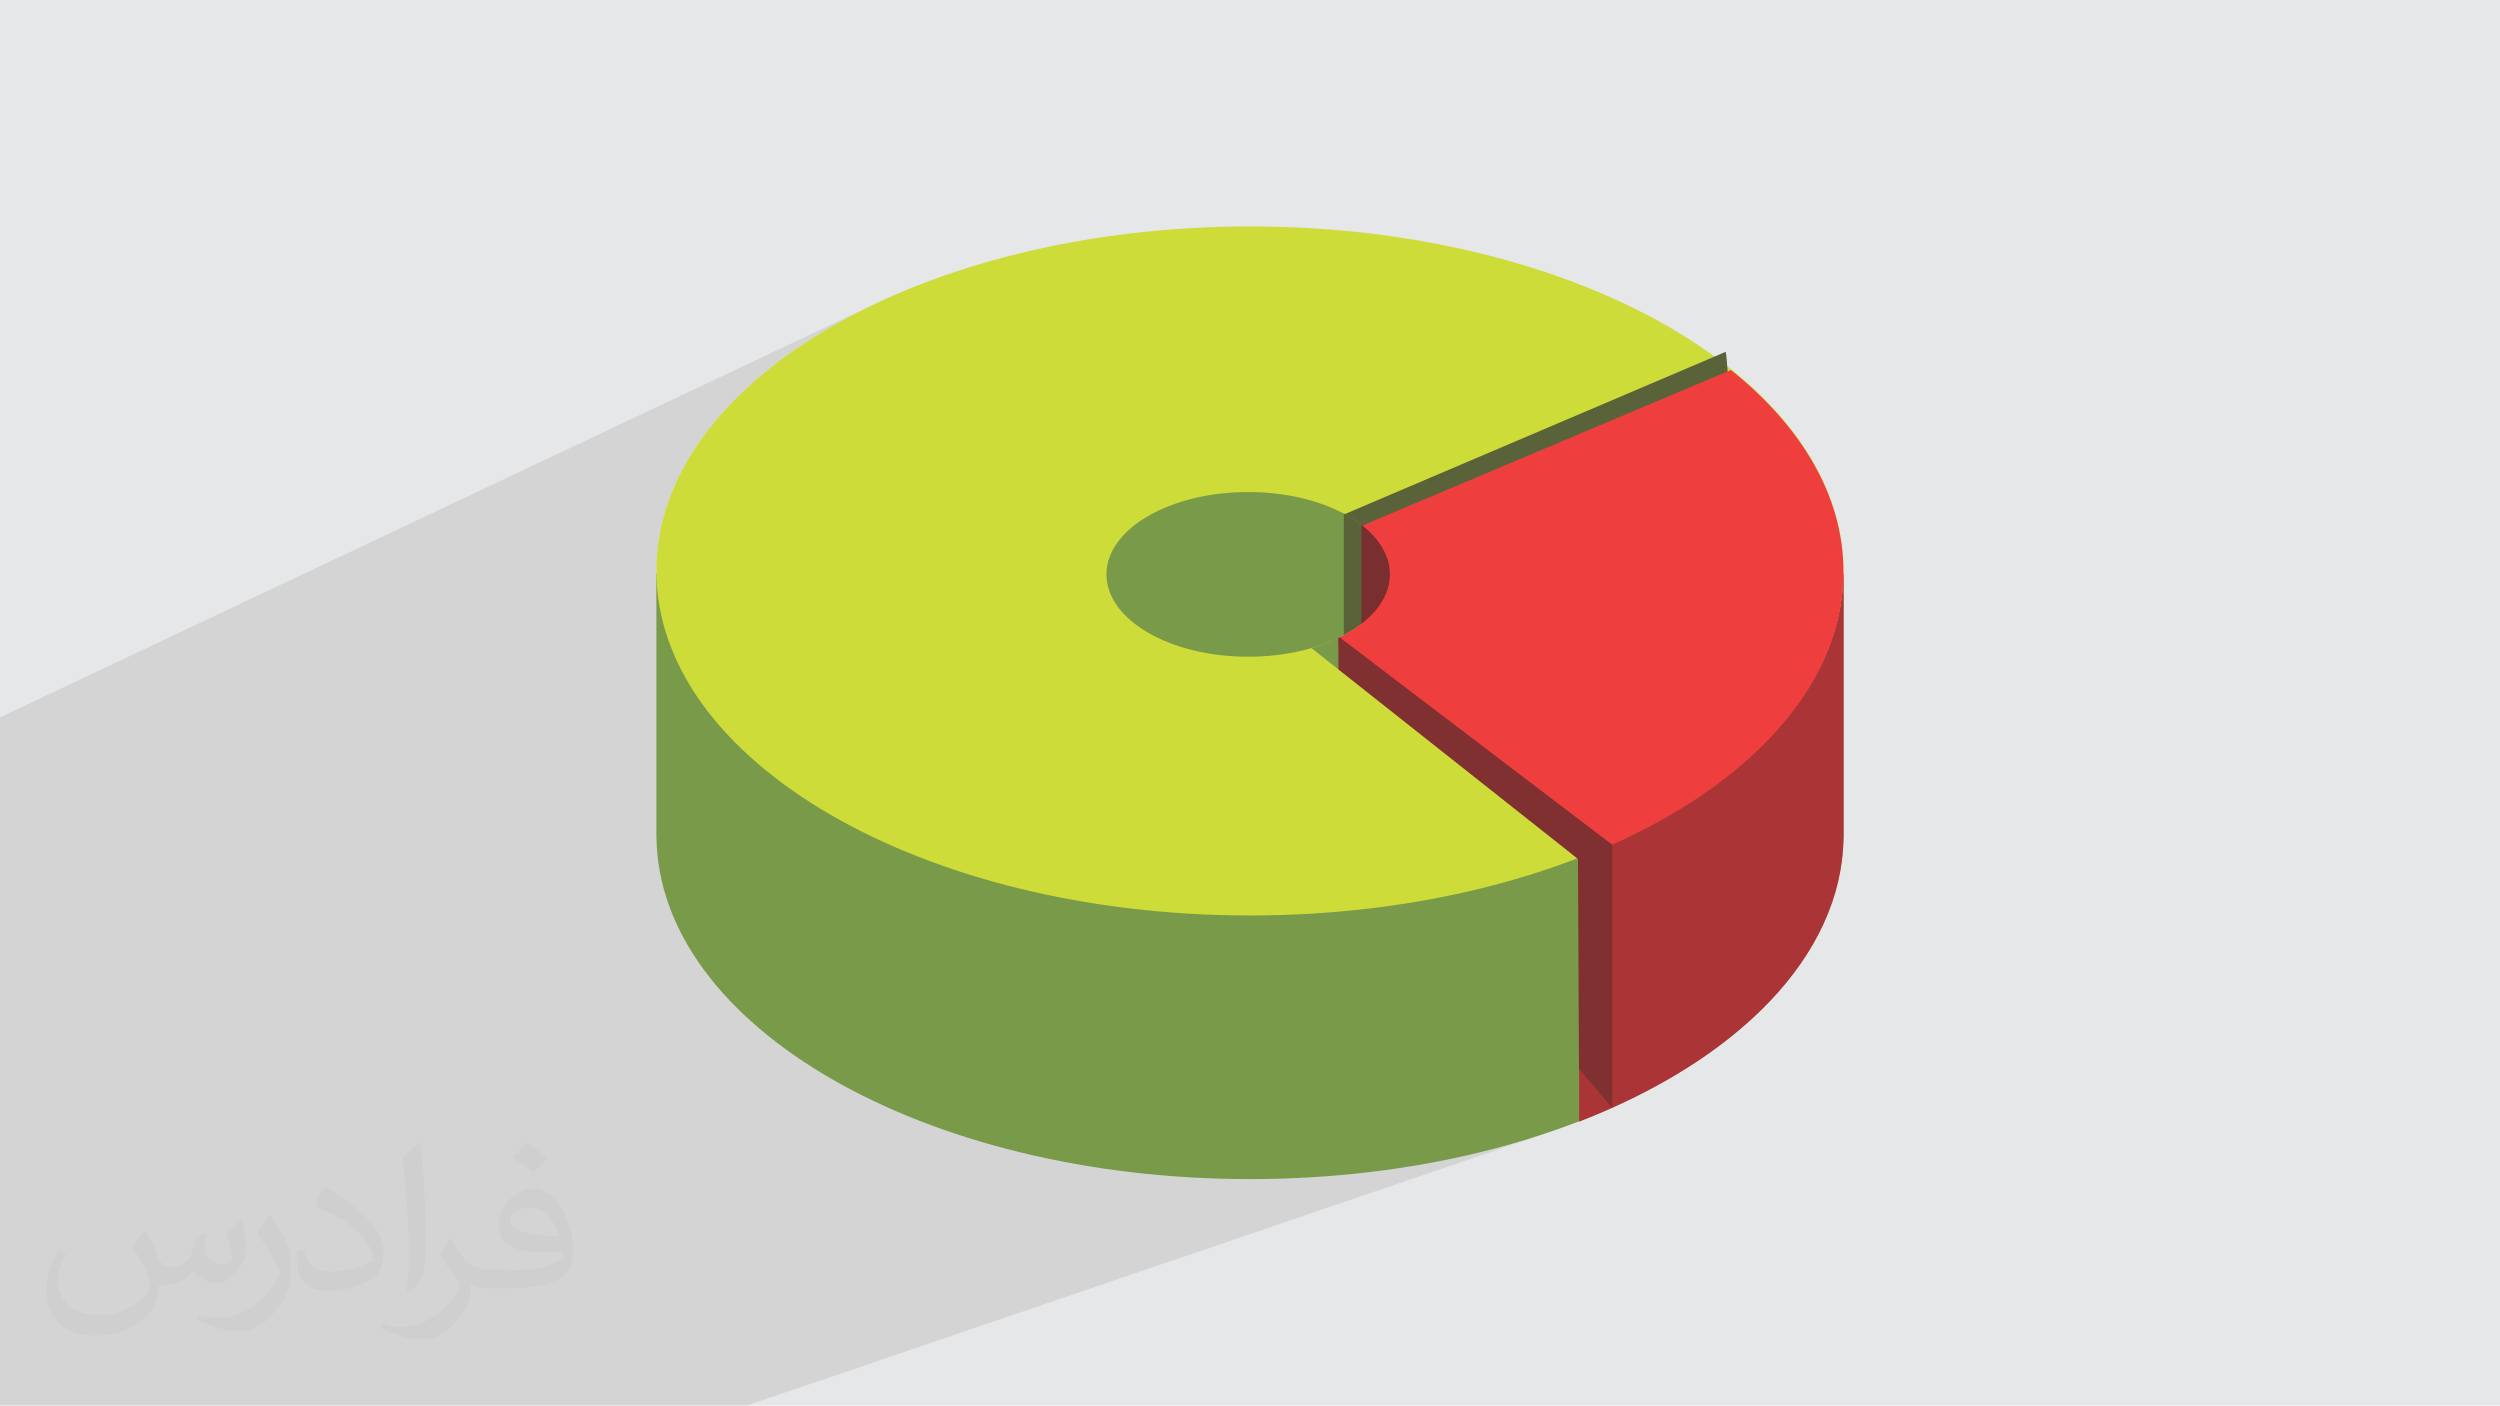 <?xml version="1.0" encoding="UTF-8"?>
<!DOCTYPE svg PUBLIC "-//W3C//DTD SVG 1.1//EN" "http://www.w3.org/Graphics/SVG/1.1/DTD/svg11.dtd">
<!-- Creator: CorelDRAW -->
<svg xmlns="http://www.w3.org/2000/svg" xml:space="preserve" width="3.705in" height="2.083in" version="1.1" style="shape-rendering:geometricPrecision; text-rendering:geometricPrecision; image-rendering:optimizeQuality; fill-rule:evenodd; clip-rule:evenodd"
viewBox="0 0 3705.33 2083.18"
 xmlns:xlink="http://www.w3.org/1999/xlink"
 xmlns:xodm="http://www.corel.com/coreldraw/odm/2003">
 <defs>
  <style type="text/css">
   <![CDATA[
    .fil0 {fill:#E6E7E8}
    .fil8 {fill:#EE3F3E;fill-rule:nonzero}
    .fil4 {fill:#AB3436;fill-rule:nonzero}
    .fil5 {fill:#CEDC39;fill-rule:nonzero}
    .fil9 {fill:#803030;fill-rule:nonzero}
    .fil7 {fill:#792F2F;fill-rule:nonzero}
    .fil3 {fill:#799A49;fill-rule:nonzero}
    .fil6 {fill:#5A6239;fill-rule:nonzero}
    .fil2 {fill:#373435;fill-opacity:0.031}
    .fil1 {fill:#373435;fill-opacity:0.102}
   ]]>
  </style>
 </defs>
 <g id="Layer_x0020_1">
  <polygon class="fil0" points="-0,0 3705.33,0 3705.33,2083.18 -0,2083.18 "/>
  <polygon class="fil1" points="-0,1661.36 -0,1650 -0,1647.31 -0,1647.28 -0,1625.95 -0,1625.8 -0,1624.87 -0,1624.46 -0,1603.02 -0,1601.36 -0,1600.52 -0,1550.84 -0,1497.67 -0,1412.17 -0,1410.98 -0,1289.37 -0,1285.55 -0,1063.19 1292.98,452.22 1261.06,468.26 1230.51,485.17 1201.38,502.91 1173.73,521.43 1147.62,540.72 1123.09,560.74 1100.21,581.46 1079.03,602.84 1059.6,624.86 1041.98,647.48 1026.23,670.67 1012.4,694.39 1000.55,718.62 990.73,743.33 982.99,768.47 977.4,794.02 974,819.96 972.85,846.23 974,872.51 977.4,898.44 982.99,924 990.73,949.14 999.58,971.41 1322.33,829.48 1307.21,836.27 1292.35,843.25 1277.76,850.41 1000.02,972.51 1000.55,973.84 1012.4,998.07 1026.23,1021.8 1041.98,1044.99 1043.72,1047.22 1724.29,753.5 1716.35,757.12 1708.73,760.96 1701.44,765 1694.48,769.24 1687.88,773.67 1681.65,778.28 1675.79,783.06 1670.32,788.02 1665.27,793.13 1660.63,798.39 1656.42,803.8 1652.66,809.34 1649.36,815.01 1646.53,820.8 1644.18,826.71 1642.33,832.72 1641,838.83 1640.19,845.02 1639.91,851.3 1640.19,857.59 1641,863.79 1642.33,869.9 1644.18,875.91 1646.53,881.81 1649.36,887.61 1652.66,893.28 1656.42,898.82 1658.1,900.98 2557.4,521.57 1991.72,762.56 1991.72,788.67 2017.87,777.7 2019.03,777.7 2565.5,548.41 2022.07,777.7 2123.39,777.7 2123.39,810.75 2568.88,674.72 2123.39,857.33 2123.39,947.66 2018.96,989.72 2209.39,1158.45 2340.5,1272.39 2340.5,1383.07 2732.15,1241.13 2732.24,1241.13 2340.5,1383.11 2340.5,1383.59 2732.39,1241.57 2732.48,1241.57 2340.5,1383.62 2340.5,1584.42 2389.51,1641.97 2340.5,1658.69 2340.5,1662.4 2267.92,1687.14 2269.99,1686.52 2306.7,1674.34 1107.15,2083.18 1106.02,2083.18 1096.19,2083.18 901.74,2083.18 886.4,2083.18 410.08,2083.18 410.01,2083.18 408.87,2083.18 408.79,2083.18 155.09,2083.18 154.94,2083.18 152.1,2083.18 -0,2083.18 -0,2058.46 -0,1802.98 -0,1792.72 -0,1754.08 -0,1754.07 -0,1754.05 -0,1753.69 -0,1753.56 -0,1753 -0,1752.71 -0,1731.07 -0,1727.71 -0,1700.91 -0,1664.42 "/>
  <path class="fil2" d="M216.69 1826.5c7,11 12,21 16,32 3,7 5,19 21,19 5,0 11,-1 17,-5 7,-3 12,-9 14,-17l6 -21 15 -7 1 1c-2,8 -3,16 -3,21 0,18 15,24 27,24 7,0 13,-4 13,-10 0,-8 -4,-23 -8,-35 7,-7 14,-14 22,-20l1 1c4,15 6,30 6,40 0,10 -4,20 -8,27 -7,14 -20,25 -36,25 -12,0 -25,-6 -34,-17l-1 0c-9,11 -22,20 -43,20l-7 0c-1,14 -4,24 -9,33 -13,25 -50,42 -85.02,42 -49,0 -73.02,-28 -73.02,-66 0,-23 8,-45 19,-60l10 4c-7,14 -12,27 -12,40 0,35 29,52 62,52 31,0 68.01,-19 75.01,-42 -3,-25 -12,-36 -26,-59 4,-7 10,-15 17,-23l1 0 0 0 0 0 0 0 2 1 0 0 0 0 0 0 0 0 0 0 0 0 0 0 0 0 0 0 0 0 0 0 0 0 0.02 -0.01 -0.01 0.01 0 0 0.02 0zm564.05 -133.01c10,6 20,14 30,23 -6,8 -12,15 -21,21 -10,-8 -20,-15 -30,-22 7,-8 14,-15 20,-22l0 0 0 0 0 0 1 0 0 0 0 0 0 0 0 0 0 0zm5 96.02c-17,0 -30,11 -30,19 0,17 33,23 73.02,23 -5,-20 -22,-42 -43,-42l0 0 -0.01 0 -0.01 0 0 0zm-37 93.01c22,0 41,-1 55,-4 16,-4 30,-12 30,-18 0,-2 0,-3 -1,-5 -9,1 -19,1 -29,1 -29,0 -52,-7 -61,-23 -2,-5 -4,-10 -4,-16 0,-16 7,-32 19,-42 10,-9 21,-14 33,-14 20,0 37,16 48,42 6,14 11,30 11,51 0,14 -4,25 -12,34 -16,15 -45,21 -90.01,21l-20 0 0 0 -5 0c-11,0 -19,-2 -25,-7l-1 0c0,3 1,5 1,7 0,10 -3,23 -10,33 -20,30 -42,43 -60,43 -19,0 -42,-7 -63,-17l4 -7c7,3 16,5 29,5 34,0 78.01,-33 84.02,-64 -1,-3 -4,-6 -7,-10 -10,-12 -16,-22 -22,-32 5,-10 10,-18 14,-25l2 0c14,29 28,46 57,46l5 0 0 0 21 0 0 0 0 0 0 0 -3 1 0 0 0 0 0 0 0 0 0 0 -0.01 0zm-146.01 31c2,-14 3,-29 3,-43l0 -21c0,-39 -5,-96.02 -9,-133.01 7,-8 17,-17 25,-23l2 1c5,47 7,101.01 7,151.02 0,13 -1,26 -2,35 -1,12 -8,21 -22,35l-3 -1 0 0 0 0 0 0 -1 -1 0 0 0 0 0 0 0 0 0 -0.01 0 0zm-151.02 -62.02c1,18 10,33 41,33 20,0 36,-5 55,-14 3,-1 5,-3 5,-5 0,-12 -9,-27 -24,-41 -14,-13 -34,-25 -52,-32 -6,-3 -8,-5 -8,-8 0,-5 7,-16 13,-24l2 0c20,11 43,27 60,44 15,16 25,33 25,51 0,13 -4,26 -11,38 -22,11 -46,20 -70.01,20 -29,0 -48,-14 -48,-45 0,-3 0,-9 1,-16l10 0 0 0 0 0 0 0 1 -1 0 0 0 0 0 0 0 0 0 0 0.01 0 -0.01 0.01 0.01 -0.01zm-52 -52l18 29c7,11 13,22 13,41l0 24c0,19 -12,39 -32,60 -15,14 -29,20 -42,20 -19,0 -40,-6 -65,-17l3 -7c8,2 17,4 28,4 36,0 72.02,-26 89.01,-58 2,-4 3,-7 3,-9 0,-4 -2,-8 -4,-11 -9,-17 -19,-33 -30,-47 6,-9 12,-18 18,-27l1 0 0 -2 0 0 0 0 0 0 0 0 0 0 -0.01 0 0 0.01 0 -0.01z"/>
  <g id="_2898666786384">
   <path class="fil3" d="M2427.33 850.41c-154.17,-77.31 -355.07,-124.07 -574.79,-124.07 -219.71,0 -420.61,46.76 -574.78,124.07l-304.91 0 0 390.72 0.09 0c3.87,280.08 396.17,506.44 879.6,506.44 483.44,0 875.73,-226.36 879.6,-506.44l0.09 0 0 -390.72 -304.91 0z"/>
   <path class="fil4" d="M2340.5 1272.39l0 390.01c234.42,-90.83 389.46,-245.27 391.89,-420.82l0.09 0 0 -390.72 -304.91 0c-30.53,-15.31 -62.91,-29.39 -96.88,-42.18l-477.9 39.87 487.71 423.84z"/>
   <path class="fil5" d="M2732.24 846.23c0,282.01 -393.85,510.62 -879.7,510.62 -485.84,0 -879.69,-228.61 -879.69,-510.62 0,-282 393.85,-510.62 879.69,-510.62 485.84,0 879.7,228.61 879.7,510.62z"/>
   <path class="fil6" d="M2557.4 521.57l-712.59 303.57 0 55.15 12.81 11.6 711.26 -217.17c-3.78,-3.07 -7.59,-150.13 -11.48,-153.15z"/>
   <path class="fil3" d="M2060 851.3c-0.03,35.67 -26.3,67.74 -68.28,90.04 -37.34,19.92 -87.12,32.02 -141.78,32.02 -115.98,0 -210.03,-54.63 -210.03,-122.06 0,-67.4 94.05,-122.06 210.06,-122.06 54.63,0 104.38,12.13 141.75,31.99 41.97,22.33 68.28,54.41 68.28,90.07z"/>
   <path class="fil6" d="M2060 851.3c-0.03,35.67 -26.3,67.74 -68.28,90.04l0 -180.11c41.97,22.33 68.28,54.41 68.28,90.07z"/>
   <polygon class="fil7" points="2017.87,947.66 2123.39,947.66 2123.39,777.7 2017.87,777.7 "/>
   <path class="fil8" d="M2732.24 847.52c0,54.46 -14.71,106.91 -41.88,156.1 -13.36,24.18 -29.72,47.54 -48.86,69.98 -30.03,35.24 -66.84,68.16 -109.45,98.22 -11.93,8.41 -24.29,16.59 -37.12,24.51 -46.67,28.94 -99.06,54.74 -156.15,76.76l-364.83 -323.26c52.16,-22.19 86.03,-58.05 86.06,-98.53 0,-27.09 -15.19,-52.11 -40.87,-72.36l546.37 -230.54c104.86,84.07 166.74,187.39 166.74,299.12z"/>
   <polygon class="fil9" points="2389.51,1251.97 2389.51,1641.97 2340.26,1584.15 2338.78,1273.09 1983.32,991.91 1983.32,945.57 1985.42,944.57 "/>
   <path class="fil3" d="M1983.32 945.57l0 46.33 -39.61 -31.35c14.23,-4.12 27.48,-9.16 39.61,-14.99z"/>
  </g>
 </g>
</svg>
